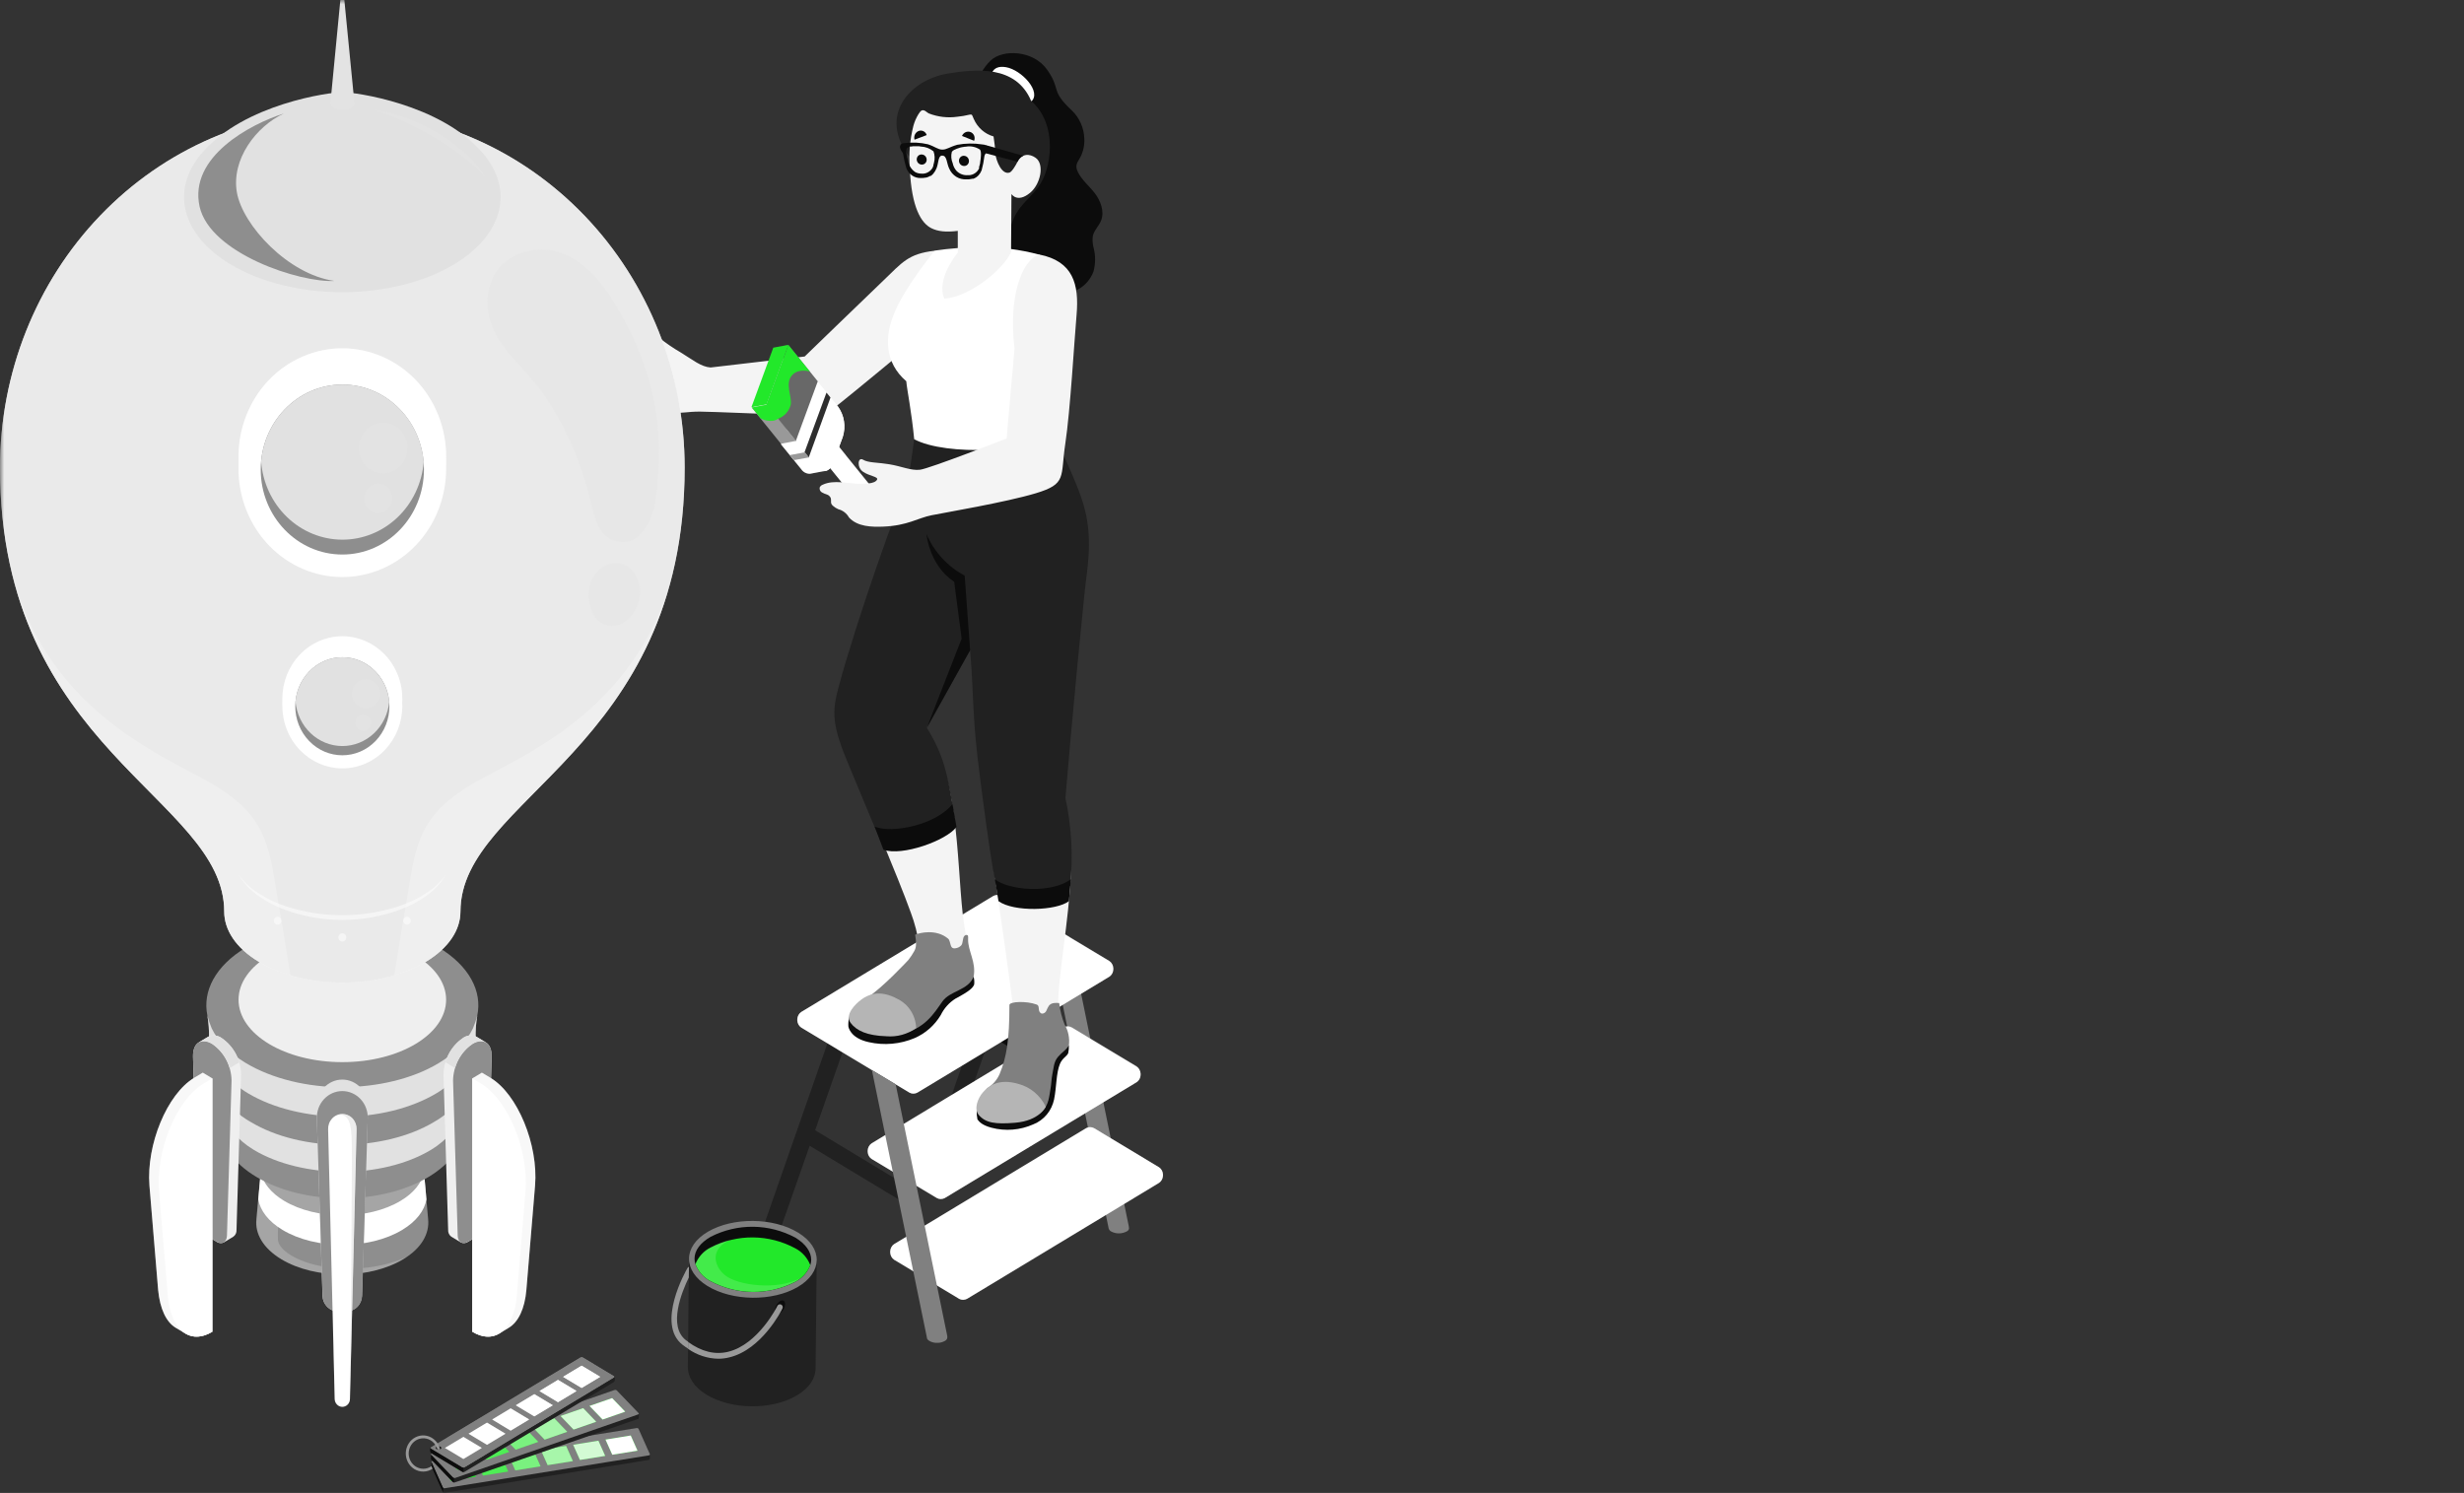 <?xml version="1.0" encoding="UTF-8"?> <svg xmlns="http://www.w3.org/2000/svg" width="302" height="183" viewBox="0 0 302 183" fill="none"><rect x="0" y="0" width="302" height="183" fill="#333333" stroke="none"/> <mask id="mask0_211_2818" style="mask-type:alpha" maskUnits="userSpaceOnUse" x="0" y="0" width="302" height="183"> <rect width="302" height="183" fill="#2B2B2B"></rect> </mask> <g mask="url(#mask0_211_2818)"> <path d="M124.522 111.696L115.199 138.359C114.781 139.224 116.171 139.7 116.793 139.326C116.972 139.191 117.121 139.019 117.231 138.819L126.393 112.709L124.522 111.696Z" fill="#212121"></path> <path d="M111.908 148.098L97.749 139.548L98.191 137.508L112.351 146.058L111.908 148.098Z" fill="#212121"></path> <path d="M101.837 126.68L93.258 151.242C92.84 152.108 94.23 152.583 94.852 152.209C95.048 152.111 95.201 151.939 95.28 151.728L103.645 127.895L101.837 126.68Z" fill="#212121"></path> <path d="M134.156 134.658L120.765 126.574L121.431 124.676L134.598 132.618L134.156 134.658Z" fill="#0C0C0C"></path> <path d="M138.37 150.493C138.369 150.428 138.361 150.364 138.346 150.301L131.084 114.865L128.192 113.129L135.886 150.589C135.911 150.667 135.95 150.74 136.002 150.803C136.054 150.865 136.117 150.916 136.188 150.954C136.481 151.108 136.806 151.189 137.135 151.189C137.465 151.189 137.789 151.108 138.083 150.954C138.153 150.926 138.215 150.881 138.266 150.824C138.316 150.767 138.354 150.699 138.375 150.624C138.376 150.581 138.374 150.537 138.37 150.493Z" fill="#808080"></path> <path d="M114.815 146.848L106.834 142.069C106.693 141.976 106.575 141.85 106.491 141.7C106.406 141.551 106.357 141.382 106.348 141.209V141.011C106.358 140.838 106.408 140.67 106.492 140.521C106.577 140.371 106.694 140.245 106.834 140.151L130.36 125.941C130.51 125.86 130.677 125.818 130.846 125.818C131.015 125.818 131.181 125.86 131.332 125.941L139.313 130.74C139.453 130.834 139.57 130.961 139.654 131.11C139.739 131.26 139.788 131.428 139.799 131.601V131.798C139.789 131.971 139.74 132.14 139.656 132.29C139.571 132.439 139.454 132.566 139.313 132.659L115.787 146.868C115.635 146.946 115.468 146.985 115.299 146.981C115.13 146.978 114.964 146.932 114.815 146.848Z" fill="white"></path> <path opacity="0.3" d="M139.658 131.095L115.315 145.775L106.522 140.49C106.604 140.339 106.719 140.211 106.858 140.115L130.384 125.906C130.534 125.825 130.701 125.783 130.87 125.783C131.039 125.783 131.206 125.825 131.356 125.906L139.337 130.705C139.474 130.804 139.585 130.938 139.658 131.095Z" fill="white"></path> <path opacity="0.25" d="M106.498 140.505C106.408 140.657 106.359 140.832 106.357 141.011V141.209C106.367 141.382 106.416 141.55 106.501 141.7C106.585 141.85 106.703 141.976 106.843 142.069L114.825 146.868C114.974 146.95 115.142 146.99 115.311 146.985V145.81L106.498 140.505Z" fill="white"></path> <path opacity="0.15" d="M115.291 145.79V146.964C115.46 146.97 115.628 146.93 115.777 146.848L125.353 141.092L139.303 132.638C139.444 132.545 139.562 132.419 139.646 132.269C139.731 132.12 139.78 131.951 139.789 131.778V131.58C139.787 131.401 139.739 131.226 139.648 131.074L115.291 145.79Z" fill="white"></path> <path d="M117.576 159.22L109.594 154.421C109.454 154.327 109.338 154.2 109.253 154.051C109.169 153.902 109.119 153.734 109.108 153.561V153.363C109.118 153.19 109.167 153.021 109.252 152.872C109.336 152.722 109.454 152.595 109.594 152.503L133.12 138.293C133.271 138.212 133.437 138.17 133.606 138.17C133.775 138.17 133.942 138.212 134.092 138.293L142.054 143.082C142.195 143.175 142.313 143.301 142.397 143.451C142.482 143.601 142.531 143.769 142.54 143.942V144.14C142.53 144.313 142.48 144.481 142.396 144.63C142.311 144.78 142.194 144.907 142.054 145L118.528 159.21C118.381 159.289 118.219 159.331 118.053 159.333C117.888 159.335 117.724 159.296 117.576 159.22Z" fill="white"></path> <path opacity="0.3" d="M142.39 143.462L118.052 158.142L109.259 152.852C109.339 152.701 109.455 152.574 109.595 152.482L133.12 138.273C133.27 138.189 133.437 138.146 133.607 138.146C133.776 138.146 133.943 138.189 134.093 138.273L142.05 143.082C142.194 143.174 142.312 143.305 142.39 143.462Z" fill="white"></path> <path opacity="0.25" d="M109.254 152.872C109.169 153.026 109.122 153.2 109.118 153.378V153.576C109.129 153.749 109.178 153.917 109.263 154.066C109.347 154.216 109.464 154.342 109.604 154.436L117.586 159.235C117.736 159.316 117.903 159.356 118.072 159.352V158.177L109.254 152.872Z" fill="white"></path> <path opacity="0.15" d="M118.052 158.162V159.336C118.221 159.34 118.388 159.3 118.538 159.22L128.109 153.459L142.064 145.01C142.204 144.917 142.321 144.79 142.405 144.64C142.49 144.491 142.539 144.323 142.55 144.15V143.952C142.547 143.774 142.498 143.599 142.409 143.446L118.052 158.162Z" fill="white"></path> <path d="M111.466 133.935L98.206 125.962C98.066 125.869 97.948 125.743 97.864 125.595C97.779 125.446 97.73 125.279 97.72 125.106V124.904C97.73 124.731 97.779 124.564 97.864 124.415C97.948 124.266 98.066 124.141 98.206 124.048L121.732 109.839C121.881 109.755 122.048 109.712 122.218 109.712C122.387 109.712 122.554 109.755 122.704 109.839L135.969 117.811C136.109 117.904 136.226 118.03 136.31 118.178C136.395 118.327 136.444 118.495 136.455 118.667V118.864C136.445 119.038 136.396 119.206 136.312 119.356C136.227 119.506 136.109 119.632 135.969 119.725L112.438 133.935C112.288 134.018 112.121 134.061 111.952 134.061C111.782 134.061 111.615 134.018 111.466 133.935Z" fill="white"></path> <path opacity="0.15" d="M111.952 132.881V134.056C112.122 134.06 112.289 134.018 112.438 133.934L122.014 128.179L135.969 119.725C136.11 119.632 136.227 119.505 136.312 119.356C136.396 119.206 136.445 119.038 136.455 118.864V118.667C136.452 118.488 136.403 118.313 136.314 118.161L111.952 132.881Z" fill="white"></path> <path opacity="0.25" d="M97.89 124.417C97.801 124.57 97.752 124.745 97.749 124.924V125.126C97.759 125.299 97.809 125.466 97.893 125.615C97.978 125.763 98.095 125.889 98.235 125.982L111.466 133.934C111.615 134.018 111.783 134.06 111.952 134.056V132.881L97.89 124.417Z" fill="white"></path> <path opacity="0.3" d="M136.304 118.181L111.962 132.861L97.89 124.397C97.972 124.248 98.087 124.121 98.225 124.028L121.751 109.818C121.901 109.737 122.068 109.695 122.237 109.695C122.406 109.695 122.573 109.737 122.723 109.818L135.988 117.786C136.124 117.887 136.233 118.023 136.304 118.181Z" fill="white"></path> <path d="M109.779 132.907L116.098 163.746C116.11 163.812 116.11 163.881 116.098 163.948C116.1 163.98 116.1 164.012 116.098 164.044C116.046 164.189 115.941 164.307 115.806 164.373C115.515 164.536 115.189 164.616 114.859 164.606C114.528 164.618 114.201 164.538 113.911 164.373C113.799 164.315 113.705 164.225 113.639 164.115L113.609 164.019V163.973L106.863 131.17" fill="#808080"></path> <path opacity="0.15" d="M129.334 129.581C128.38 129.075 127.385 128.659 126.359 128.341L114.154 135.711C114.199 135.745 114.246 135.776 114.295 135.802C116.638 137.083 117.756 137.913 119.996 138.652C121.308 139.079 122.687 139.232 124.055 139.103C127.147 138.84 128.804 137.458 130.539 135.64C131.311 134.858 131.769 133.8 131.823 132.679C131.827 131.262 130.549 130.224 129.334 129.581ZM117.911 129.287L126.636 124.023C126.636 123.937 126.67 123.851 126.69 123.765C126.756 123.525 126.773 123.273 126.738 123.025C126.678 122.804 126.566 122.603 126.413 122.438C125.702 121.72 124.842 121.183 123.9 120.869C120.925 119.629 117.722 118.495 114.567 119.092C113.201 119.397 111.882 119.895 110.644 120.57C108.919 121.441 107.245 122.42 105.633 123.501C104.661 124.144 103.3 125.329 103.888 126.69C104.899 129.034 108.214 129.5 110.343 129.621C112.455 129.667 114.567 129.551 116.662 129.272C117.078 129.225 117.497 129.23 117.911 129.287Z" fill="white"></path> <path d="M120.89 100.149C121.746 106.351 123.214 115.842 124.133 123.187C124.283 124.048 124.04 124.174 124.084 124.747C124.147 125.465 129.562 125.678 129.513 124.792C129.646 124.383 129.706 123.953 129.688 123.521C129.645 119.73 131.01 113.007 131.263 106.958C131.453 102.402 130.524 100.144 129.956 97.846C129.956 97.846 131.341 84.295 131.696 71.27C131.871 66.291 130.508 61.385 127.807 57.273L117.527 59.115C117.527 59.115 118.83 73.548 119.617 86.811C119.831 90.308 120.035 93.948 120.89 100.149Z" fill="#F4F4F4"></path> <path d="M112.258 61.343C110.975 63.985 105.643 76.494 103.353 84.705C102.799 86.679 102.099 88.031 104.495 94.186C105.696 97.269 110.139 107.677 111.631 111.863C112.117 113.152 112.461 114.493 112.657 115.862C114.912 117.381 118.65 116.272 118.65 116.272C118.65 116.272 118.164 113.402 117.999 112.071C117.226 105.024 117.512 94.561 113.182 89.357C116.453 83.743 125.863 67.974 127.963 58.164L112.258 61.343Z" fill="#F4F4F4"></path> <path d="M122.091 108.492C123.783 109.611 127.044 109.464 128.23 109.383C129.257 109.349 130.263 109.072 131.171 108.573C131.541 104.988 131.344 101.364 130.588 97.846C130.588 97.846 131.385 87.853 132.974 72.262C133.183 70.191 133.946 66.471 133.008 62.644C132.119 58.953 129.606 54.767 129.445 53.198L112.049 53.856L111.286 59.247C110.003 61.889 105.045 75.866 102.814 84.092C101.919 87.372 101.963 88.911 104.116 93.994C105.166 96.469 106.425 99.618 107.913 103.05C111.315 103.976 116.808 100.868 116.793 98.864C116.142 95.183 115.763 92.647 113.551 89.149C115.058 86.557 118.898 79.708 118.898 79.708C119.194 83.227 119.155 84.143 119.384 88.041C119.603 91.544 119.952 94.115 120.638 99.309C121.129 102.837 121.566 106.214 122.091 108.492Z" fill="#212121"></path> <path d="M131.015 110.461L131.249 107.778C128.775 109.595 123.612 109.12 121.936 107.778L122.378 110.461C124.259 111.823 129.489 111.646 131.015 110.461Z" fill="#0C0C0C"></path> <path d="M117.231 101.369L116.744 98.545C114.708 101.152 109.293 102.194 107.203 101.324L108.277 104.159C110.571 104.989 115.996 103.035 117.231 101.369Z" fill="#0C0C0C"></path> <path d="M118.902 79.693L118.236 70.556C116.162 69.465 114.508 67.668 113.551 65.463C113.551 65.463 113.886 69.3 116.953 71.325L117.862 78.286L113.551 89.326L118.902 79.693Z" fill="#0C0C0C"></path> <path d="M131.011 128.133C131.022 128.458 130.992 128.783 130.923 129.1C130.743 129.51 130.233 129.672 129.917 130.396C129.431 131.57 129.514 133.2 129.193 134.775C129.046 135.459 128.739 136.094 128.298 136.624C127.858 137.154 127.299 137.562 126.67 137.812C125.041 138.542 123.226 138.69 121.508 138.232C120.356 137.923 120.011 137.498 119.802 137.22C119.73 136.872 119.697 136.517 119.705 136.162C119.705 136.162 121.479 135.321 122.067 135.119C122.655 134.916 131.011 128.133 131.011 128.133Z" fill="#0C0C0C"></path> <path d="M131.01 128.133C130.857 128.391 130.663 128.62 130.437 128.811C130.149 129.049 129.881 129.312 129.635 129.596C129.149 130.204 129.149 130.907 128.984 131.672C128.867 132.254 128.862 132.856 128.76 133.443C128.59 134.456 128.527 135.367 127.856 136.091C127.185 136.815 125.814 137.184 124.828 137.321C122.057 137.701 120.847 137.351 120.122 136.572C119.568 135.98 119.636 135.154 121.017 133.372C121.679 132.978 122.205 132.376 122.519 131.651C123.374 129.601 123.724 127.455 123.719 123.198C123.719 122.747 125.848 122.691 127.01 123.122C127.082 123.137 127.148 123.174 127.2 123.228C127.36 123.41 127.287 123.699 127.365 123.916C127.389 123.996 127.432 124.068 127.49 124.127C127.547 124.185 127.618 124.228 127.695 124.25C127.813 124.254 127.93 124.221 128.03 124.155C128.129 124.089 128.208 123.994 128.254 123.881C128.341 123.653 128.454 123.437 128.59 123.238C128.746 123.078 128.95 122.978 129.168 122.955C129.385 122.929 129.603 122.929 129.82 122.955C129.922 123.86 130.147 124.746 130.485 125.587C130.934 126.349 131.119 127.247 131.01 128.133Z" fill="#808080"></path> <path d="M128.177 135.661C127.845 134.979 127.378 134.378 126.806 133.898C126.235 133.418 125.572 133.07 124.862 132.876C122.359 132.122 121.119 133.185 120.516 133.848C119.802 134.638 119.36 135.959 119.948 136.653C120.789 137.665 122.028 137.822 124.39 137.63C127.414 137.387 128.177 135.661 128.177 135.661Z" fill="#B5B5B5"></path> <path d="M119.33 119.73C119.416 120.042 119.439 120.37 119.398 120.692C119.223 121.102 118.825 121.502 117.114 122.408C116.339 122.892 115.71 123.594 115.301 124.433C114.543 125.688 113.431 126.67 112.117 127.242C110.331 128 108.367 128.176 106.483 127.748C104.141 127.242 103.98 125.815 103.98 125.815C103.98 125.815 103.883 124.453 104.466 124.25C105.05 124.048 119.33 119.73 119.33 119.73Z" fill="#0C0C0C"></path> <path d="M118.655 115.113C118.621 116.591 119.68 117.933 119.33 119.73C118.655 121.421 116.472 121.405 115.5 122.767C114.528 124.129 113.366 126.194 110.275 126.766C107.183 127.338 104.87 126.26 104.316 125.349C103.761 124.438 104.35 123.526 106.26 122.312C108.17 121.097 111.32 117.69 111.325 117.685C111.606 117.332 111.856 116.955 112.073 116.556C112.321 116.095 112.326 115.594 112.166 114.577C112.725 114.334 114.747 113.843 116.195 115.052C116.409 115.23 116.433 115.614 116.531 115.878C116.557 115.978 116.607 116.07 116.676 116.146C116.73 116.19 116.792 116.222 116.858 116.239C116.924 116.256 116.993 116.259 117.06 116.247C117.337 116.224 117.598 116.102 117.799 115.903C118.067 115.629 117.94 114.961 118.222 114.703C118.387 114.551 118.587 114.587 118.64 114.703C118.664 114.838 118.669 114.976 118.655 115.113Z" fill="#808080"></path> <path d="M112.287 126.027C112.264 125.282 112.045 124.558 111.654 123.933C111.263 123.308 110.716 122.807 110.071 122.484C107.772 121.203 106.347 121.978 105.628 122.484C104.768 123.101 103.533 124.397 104.252 125.374C104.972 126.351 106.284 126.949 108.656 127.025C109.94 127.132 111.221 126.78 112.287 126.027Z" fill="#B5B5B5"></path> <path d="M121.425 7.415C122.884 6.023 126.636 6.109 128.357 8.564C130.077 11.02 128.687 11.03 131.356 13.53C131.824 13.972 132.203 14.508 132.468 15.105C132.734 15.703 132.881 16.35 132.901 17.008C132.937 17.794 132.769 18.576 132.415 19.271C132.036 19.934 131.706 20.283 132.119 21.103C132.605 22.08 133.48 22.784 134.146 23.634C134.899 24.596 135.41 25.938 134.938 27.072C134.661 27.735 134.083 28.251 133.937 28.955C133.876 29.451 133.916 29.954 134.053 30.433C134.287 31.369 134.277 32.352 134.024 33.283C133.664 34.249 132.971 35.039 132.08 35.5C131.198 35.955 130.238 36.223 129.256 36.29C126.77 36.526 124.27 36.028 122.043 34.852C120.791 34.23 119.701 33.305 118.864 32.154C118.297 31.341 117.944 30.389 117.838 29.39C117.76 28.514 118.237 28.038 118.324 27.224C118.509 25.452 117.615 23.65 117.493 21.883C117.289 18.846 116.448 16.451 117.794 14.219C119.141 11.986 119.612 9.136 121.425 7.415Z" fill="#0C0C0C"></path> <path d="M126.359 12.477C127.759 11.308 125.202 8.554 123.297 8.235C121.391 7.916 121.469 9.521 121.469 9.521L126.359 12.477Z" fill="white"></path> <path d="M74.699 44.02L73.82 42.243C73.916 42.083 74.057 41.959 74.224 41.885C74.391 41.812 74.576 41.794 74.753 41.833C75.433 41.934 76.187 43.129 77.543 43.579C78.899 44.03 80.78 44.157 80.741 43.934C80.702 43.711 79.516 42.658 79.414 41.843C79.312 41.028 79.827 40.608 80.717 41.337C81.591 42.043 82.515 42.678 83.483 43.235C84.892 44.096 85.913 44.961 87.089 45.047L98.624 43.701C98.624 43.701 105.793 36.756 108.272 34.386C110.571 32.19 111.291 31.106 114.552 30.737L111.991 42.01C111.991 42.01 104.568 48.156 102.955 49.431C101.341 50.707 100.524 50.899 97.321 50.854C95.377 50.823 87.031 50.449 85.757 50.454C84.246 50.454 83.677 50.672 82.52 50.586C80.981 50.502 79.468 50.14 78.048 49.517C76.24 48.712 75.443 47.518 74.738 45.832C74.034 44.146 74.699 44.02 74.699 44.02Z" fill="#F4F4F4"></path> <path d="M100.236 55.517L106.102 62.779C106.178 62.855 106.273 62.909 106.377 62.936C106.481 62.963 106.59 62.961 106.694 62.932C106.988 62.859 107.262 62.718 107.495 62.518C107.728 62.318 107.913 62.066 108.036 61.782C108.083 61.681 108.105 61.57 108.098 61.46C108.091 61.349 108.055 61.244 107.996 61.153L102.129 53.891L100.236 55.517Z" fill="white"></path> <path opacity="0.2" d="M103.642 55.725L102.636 58.452L100.237 55.482L102.13 53.856L103.642 55.725Z" fill="white"></path> <path d="M98.372 47.161L99.568 48.636L100.238 46.808L102.712 49.839C103.089 50.359 103.339 50.965 103.441 51.609C103.543 52.252 103.495 52.915 103.3 53.542L102.117 56.75C102.06 56.965 101.953 57.163 101.806 57.328C101.659 57.494 101.476 57.621 101.272 57.699C101.233 57.706 99.633 58.008 99.28 58.075C99.065 58.08 98.853 58.031 98.663 57.931C98.474 57.831 98.312 57.683 98.193 57.501L95.72 54.47L98.372 47.161Z" fill="white"></path> <path opacity="0.2" d="M98.372 47.161L99.568 48.636L100.238 46.808L102.712 49.839C103.089 50.359 103.339 50.965 103.441 51.609C103.543 52.252 103.495 52.915 103.3 53.542L102.117 56.75C102.06 56.965 101.953 57.163 101.806 57.328C101.659 57.494 101.476 57.621 101.272 57.699C101.233 57.706 99.633 58.008 99.28 58.075C99.065 58.08 98.853 58.031 98.663 57.931C98.474 57.831 98.312 57.683 98.193 57.501L95.72 54.47L98.372 47.161Z" fill="white"></path> <path d="M102.098 56.773L103.284 53.559C103.48 52.93 103.528 52.266 103.425 51.621C103.323 50.977 103.072 50.369 102.695 49.849L100.216 46.811L97.522 54.132L100.001 57.169C100.73 58.087 101.699 57.904 102.098 56.773Z" fill="white"></path> <path d="M97.536 54.062L100.23 46.742L96.64 42.302L93.947 49.627L97.536 54.062Z" fill="#686868"></path> <path d="M97.577 54.041L94.001 49.625L92.143 49.971L95.714 54.393L97.577 54.041Z" fill="#999999"></path> <path d="M98.604 55.444L101.298 48.124L101.789 48.73L99.12 56.081L98.604 55.444Z" fill="#2E2E2E"></path> <path d="M98.65 55.442L96.796 55.787L97.306 56.407L99.161 56.067L98.65 55.442Z" fill="#999999"></path> <path d="M93.235 51.289C93.235 51.289 94.51 51.975 95.391 51.313L94.003 49.602L92.148 49.951L93.235 51.289Z" fill="#22E82A"></path> <path d="M95.341 51.331C95.715 51.204 96.055 50.983 96.329 50.688C96.602 50.393 96.801 50.035 96.906 49.645C97.145 48.672 96.062 46.904 97.199 45.874C98 45.147 99.259 45.541 99.259 45.541L96.635 42.292L93.946 49.608L95.341 51.331Z" fill="#22E82A"></path> <path d="M96.643 42.266L94.779 42.618L92.099 49.914L93.959 49.568L96.643 42.266Z" fill="#22E82A"></path> <path d="M112.049 53.84C111.714 50.373 111.174 47.832 111.077 46.728C108.413 44.445 108.326 41.21 109.75 38.046C111.135 34.964 114.018 31.43 114.552 30.721C116.429 30.448 118.321 30.304 120.215 30.291C122.626 30.278 125.029 30.586 127.365 31.207C129.373 33.541 130.875 35.257 130.831 40.147C130.792 44.865 128.94 47.234 129.446 53.187C126.558 55.405 115.977 55.946 112.049 53.84Z" fill="white"></path> <path d="M112.754 57.581C111.631 57.708 110.503 57.151 108.977 56.908C107.451 56.665 106.415 56.736 105.779 56.351C105.142 55.967 104.986 57.288 105.779 57.829C106.571 58.371 107.694 58.427 107.495 58.801C107.188 59.353 105.905 59.277 105.424 59.308C103.936 59.308 102.245 58.761 100.83 59.419C100.676 59.474 100.547 59.588 100.471 59.738C100.443 59.853 100.452 59.974 100.496 60.083C100.54 60.193 100.616 60.285 100.714 60.345C100.913 60.458 101.123 60.547 101.341 60.614C101.45 60.647 101.55 60.705 101.634 60.784C101.718 60.862 101.784 60.96 101.827 61.069C101.885 61.277 101.827 61.51 101.876 61.712C101.927 61.841 102.013 61.952 102.123 62.031C102.313 62.192 102.524 62.324 102.75 62.421C103.023 62.489 103.278 62.615 103.503 62.788C103.728 62.962 103.916 63.182 104.058 63.433C105.103 64.577 106.853 64.608 108.258 64.552C111.257 64.43 112.457 63.504 114.173 63.16C115.889 62.816 123.268 61.57 126.942 60.467C130.792 59.308 129.951 58.498 130.568 54.392C131.186 50.287 131.662 41.883 131.949 38.603C132.274 34.842 131.536 32.022 127.365 31.197C125.197 31.906 123.583 36.437 124.347 42.719L123.374 53.749C123.374 53.749 113.896 57.455 112.754 57.581Z" fill="#F4F4F4"></path> <path d="M123.968 27.502C124.726 25.234 125.82 24.804 127.234 22.946C128.877 20.82 129.737 15.312 126.374 12.351C124.507 7.972 119.647 8.438 116.103 9.03C111.471 9.81 107.539 14.244 111.534 19.296L123.968 27.502Z" fill="#212121"></path> <path d="M126.923 19.337C126.199 18.83 125.231 18.76 124.672 19.904C124.522 20.207 124.041 21.058 123.729 21.154C122.757 21.453 122.106 19.681 122.009 18.937C121.971 18.195 121.893 17.457 121.775 16.725C121.243 16.576 120.748 16.306 120.328 15.934C119.907 15.562 119.572 15.097 119.345 14.573C119.122 14.123 119.228 13.971 118.767 14.067C118.295 14.184 117.816 14.265 117.333 14.31C116.152 14.477 114.949 14.336 113.833 13.9C113.59 13.783 113.347 13.454 113.036 13.52C112.822 13.566 112.657 13.864 112.55 14.026C112.288 14.459 112.087 14.927 111.952 15.418C111.52 17.099 111.372 18.844 111.515 20.577C111.512 20.626 111.512 20.675 111.515 20.724C111.728 25.416 112.89 27.35 114.164 27.978C114.951 28.363 115.889 28.484 117.391 28.302V30.97C117.391 30.97 114.674 34.184 115.743 36.614C119.034 36.351 123.059 32.883 123.919 30.904L123.968 23.781C123.968 23.781 124.668 24.92 126.228 23.655C127.535 22.602 128.06 20.121 126.923 19.337Z" fill="#F4F4F4"></path> <path d="M117.537 19.65C117.525 19.816 117.574 19.981 117.676 20.109C117.777 20.237 117.923 20.32 118.081 20.339C118.16 20.353 118.241 20.35 118.319 20.33C118.397 20.31 118.47 20.274 118.534 20.223C118.597 20.172 118.65 20.108 118.688 20.035C118.727 19.961 118.75 19.88 118.757 19.797C118.771 19.631 118.722 19.465 118.62 19.335C118.518 19.206 118.372 19.123 118.213 19.104C118.133 19.089 118.052 19.092 117.974 19.113C117.896 19.133 117.822 19.17 117.759 19.222C117.695 19.273 117.643 19.338 117.604 19.412C117.566 19.485 117.543 19.567 117.537 19.65Z" fill="#0C0C0C"></path> <path d="M112.088 17.125L113.58 16.558C113.55 16.457 113.5 16.364 113.434 16.284C113.368 16.203 113.288 16.138 113.197 16.091C113.106 16.044 113.008 16.016 112.907 16.009C112.805 16.002 112.704 16.017 112.608 16.051C112.406 16.126 112.239 16.28 112.142 16.479C112.045 16.679 112.026 16.91 112.088 17.125Z" fill="#0C0C0C"></path> <path d="M117.906 16.664L119.389 17.256C119.431 17.157 119.454 17.051 119.455 16.943C119.456 16.835 119.436 16.728 119.396 16.628C119.356 16.528 119.297 16.438 119.222 16.363C119.147 16.289 119.058 16.231 118.961 16.193C118.761 16.115 118.54 16.121 118.343 16.208C118.147 16.296 117.99 16.459 117.906 16.664Z" fill="#0C0C0C"></path> <path d="M112.36 19.483C112.348 19.652 112.401 19.82 112.506 19.948C112.612 20.077 112.762 20.158 112.924 20.172C113.001 20.182 113.08 20.177 113.155 20.155C113.23 20.133 113.3 20.096 113.361 20.045C113.421 19.995 113.472 19.932 113.509 19.861C113.546 19.789 113.568 19.711 113.576 19.63C113.588 19.464 113.538 19.3 113.437 19.172C113.335 19.043 113.19 18.961 113.031 18.942C112.953 18.928 112.872 18.932 112.795 18.952C112.718 18.972 112.645 19.009 112.582 19.06C112.519 19.111 112.467 19.175 112.429 19.247C112.391 19.32 112.367 19.401 112.36 19.483Z" fill="#0C0C0C"></path> <path d="M120.75 17.767L125.411 19.099C125.095 19.236 124.844 19.498 124.711 19.828L120.74 18.77L120.75 17.767Z" fill="#0C0C0C"></path> <path d="M110.299 17.995C110.329 18.233 110.426 18.457 110.576 18.638C110.631 18.704 110.669 18.782 110.688 18.866C110.776 19.453 110.908 20.032 111.082 20.597C111.218 20.971 111.465 21.291 111.786 21.511C112.107 21.731 112.487 21.84 112.871 21.822C113.076 21.829 113.282 21.81 113.483 21.767H113.527C113.698 21.725 113.861 21.656 114.013 21.564H114.042H114.086L114.139 21.524L114.188 21.483L114.241 21.438L114.29 21.392C114.325 21.361 114.357 21.327 114.387 21.291C114.553 21.096 114.686 20.874 114.781 20.633C115.039 20.025 114.97 19.18 115.398 19.079H115.5C116.079 19.079 116.016 20.01 116.341 20.668C116.523 21.085 116.823 21.435 117.201 21.67C117.579 21.905 118.016 22.015 118.456 21.984H118.616H118.742C118.844 21.976 118.944 21.96 119.044 21.939L119.141 21.913H119.233H119.287C119.407 21.873 119.521 21.817 119.627 21.746C119.666 21.722 119.704 21.695 119.739 21.665C119.81 21.612 119.876 21.552 119.938 21.488C120.096 21.308 120.222 21.101 120.312 20.876C120.47 20.312 120.584 19.737 120.653 19.154C120.669 19.066 120.702 18.982 120.75 18.906C120.898 18.733 120.994 18.518 121.027 18.289C121.035 18.17 121.005 18.052 120.942 17.953C120.878 17.854 120.785 17.78 120.677 17.742L120.371 17.702C119.359 17.545 118.33 17.561 117.323 17.747C116.351 18.026 116.025 18.35 115.486 18.34C114.946 18.329 114.655 17.995 113.736 17.686C112.8 17.468 111.835 17.419 110.883 17.54L110.596 17.575C110.514 17.61 110.444 17.668 110.392 17.742C110.339 17.816 110.307 17.904 110.299 17.995ZM116.662 18.613C116.733 18.513 116.827 18.433 116.934 18.38L116.988 18.35H117.012L117.148 18.284L117.274 18.228C117.41 18.175 117.548 18.129 117.688 18.091L117.853 18.051C117.993 18.02 118.134 17.996 118.276 17.98H118.373C118.97 17.868 119.585 17.993 120.099 18.329C120.317 18.532 120.22 19.428 120.133 19.883V19.919C120.132 19.931 120.132 19.942 120.133 19.954C120.123 20.016 120.11 20.077 120.094 20.137L120.064 20.248C120.064 20.309 120.026 20.375 120.001 20.44C120.001 20.44 120.001 20.486 120.001 20.506V20.547C120.002 20.56 120.002 20.574 120.001 20.587C120.003 20.606 120.003 20.624 120.001 20.643L119.972 20.703L119.933 20.764C119.923 20.788 119.91 20.81 119.894 20.83C119.75 21.045 119.554 21.217 119.327 21.33C119.099 21.442 118.848 21.492 118.597 21.473C118.343 21.49 118.09 21.45 117.853 21.357C117.615 21.263 117.4 21.118 117.221 20.931C116.996 20.67 116.84 20.353 116.769 20.01C116.581 19.571 116.543 19.078 116.662 18.613ZM111.184 18.152C111.25 18.087 111.328 18.035 111.412 18L111.51 17.96H111.573H111.626H111.66H111.714L111.928 17.924H112.044H112.438C112.574 17.924 112.715 17.924 112.871 17.965C113.433 17.983 113.975 18.189 114.416 18.552C114.577 18.994 114.598 19.479 114.475 19.934C114.454 20.049 114.426 20.162 114.392 20.273C114.393 20.285 114.393 20.297 114.392 20.309V20.349C114.392 20.349 114.368 20.405 114.353 20.43C114.345 20.455 114.333 20.479 114.319 20.501V20.526C114.313 20.544 114.305 20.561 114.295 20.577L114.271 20.617C114.121 20.849 113.913 21.034 113.67 21.151C113.426 21.268 113.156 21.313 112.89 21.281C112.649 21.276 112.412 21.217 112.195 21.108C111.948 20.947 111.738 20.731 111.58 20.475C111.422 20.22 111.32 19.931 111.281 19.63C111.121 19.251 110.98 18.35 111.184 18.152Z" fill="#0C0C0C"></path> <path d="M52.476 149.455L51.591 139.538H32.328L31.434 149.475C31.244 151.232 32.26 153.019 34.491 154.365C38.613 156.841 45.297 156.841 49.414 154.365C51.679 153.004 52.651 151.212 52.476 149.455Z" fill="#8E8E8E"></path> <path d="M35.152 144.013C31.376 141.745 31.376 138.07 35.152 135.802C38.929 133.534 45.034 133.539 48.801 135.802C52.568 138.065 52.573 141.745 48.801 144.013C45.029 146.281 38.91 146.276 35.152 144.013Z" fill="#E1E1E1"></path> <path d="M52.267 147.02L51.966 143.694C51.694 144.975 50.736 146.225 49.098 147.197C45.161 149.566 38.769 149.566 34.822 147.197C33.184 146.215 32.231 144.975 31.954 143.694L31.653 147.02C31.896 148.392 32.883 149.718 34.632 150.766C38.681 153.201 45.248 153.201 49.292 150.766C51.037 149.718 52.029 148.392 52.267 147.02Z" fill="white"></path> <path opacity="0.2" d="M42.113 150.169C47.484 150.169 50.745 148.24 52.218 146.468L51.995 144.008C49.482 145.81 46.069 146.792 42.273 146.792H41.957C39.495 146.852 37.044 146.425 34.734 145.532C34.831 144.904 34.948 144.216 35.079 143.456L34.268 139.538H33.145L32.236 140.399L31.419 149.455C31.23 151.212 32.246 152.999 34.477 154.345C38.599 156.82 45.282 156.82 49.399 154.345C49.535 154.264 49.671 154.178 49.803 154.087C49.803 154.087 46.682 155.707 41.889 155.494C37.097 155.282 34.156 153.378 34.068 151.976C34.032 150.821 34.1 149.665 34.273 148.524C36.168 149.506 38.778 150.169 42.113 150.169Z" fill="white"></path> <path d="M58.294 127.186C58.277 126.279 58.345 125.372 58.499 124.478C59.116 121.512 57.526 118.404 53.759 116.136C47.241 112.218 36.674 112.218 30.156 116.136C26.369 118.414 24.809 121.512 25.417 124.478C25.57 125.372 25.638 126.279 25.621 127.186C25.628 127.582 25.673 127.975 25.757 128.361C25.954 129.216 26.071 130.089 26.107 130.968C26.117 131.373 26.171 131.775 26.267 132.168C26.453 132.971 26.558 133.792 26.578 134.618C26.593 134.985 26.642 135.349 26.724 135.706C26.905 136.512 27.011 137.334 27.04 138.161C27.137 140.373 28.586 142.57 31.415 144.261C37.248 147.769 46.706 147.769 52.539 144.261C55.349 142.57 56.797 140.373 56.914 138.161C56.943 137.334 57.049 136.512 57.23 135.706C57.312 135.349 57.361 134.985 57.376 134.618C57.396 133.792 57.501 132.971 57.687 132.168C57.783 131.775 57.837 131.373 57.847 130.968C57.883 130.089 58.001 129.216 58.197 128.361C58.265 127.974 58.298 127.58 58.294 127.186Z" fill="#8E8E8E"></path> <path d="M41.958 130.198C48.983 130.198 54.678 126.774 54.678 122.549C54.678 118.325 48.983 114.901 41.958 114.901C34.932 114.901 29.237 118.325 29.237 122.549C29.237 126.774 34.932 130.198 41.958 130.198Z" fill="#EFEFEF"></path> <path d="M53.181 137.539C50.099 139.386 45.992 140.313 41.958 140.328C37.923 140.343 33.816 139.386 30.739 137.539C29.149 136.657 27.814 135.348 26.875 133.747C26.628 133.241 26.426 132.712 26.272 132.168C26.458 132.967 26.562 133.785 26.583 134.608C26.598 134.974 26.647 135.339 26.729 135.696C26.74 135.739 26.748 135.783 26.753 135.828C27.621 137.976 29.141 139.77 31.079 140.935C34.064 142.732 38.05 143.633 41.962 143.644C45.875 143.654 49.866 142.732 52.846 140.935C54.781 139.772 56.298 137.982 57.167 135.838C57.167 135.787 57.167 135.741 57.196 135.696C57.278 135.339 57.327 134.974 57.342 134.608C57.362 133.782 57.467 132.96 57.653 132.157C57.495 132.702 57.292 133.23 57.045 133.737C56.107 135.342 54.773 136.655 53.181 137.539Z" fill="#E1E1E1"></path> <path d="M58.158 128.361C58.239 127.975 58.285 127.582 58.294 127.187C58.277 126.279 58.345 125.372 58.498 124.478C58.364 125.017 58.187 125.544 57.969 126.053C57.215 127.612 55.815 129.09 53.759 130.325C50.522 132.274 46.201 133.251 41.958 133.261C37.714 133.271 33.393 132.249 30.161 130.325C28.105 129.095 26.7 127.612 25.946 126.053C25.728 125.544 25.551 125.017 25.416 124.478C25.57 125.37 25.638 126.276 25.621 127.181C25.628 127.577 25.673 127.97 25.757 128.356V128.437C26.642 130.788 28.273 132.753 30.379 134.005C33.553 135.909 37.787 136.865 41.943 136.881C46.099 136.896 50.337 135.909 53.507 134.005C55.611 132.753 57.241 130.788 58.124 128.437C58.148 128.401 58.148 128.401 58.158 128.361Z" fill="#E1E1E1"></path> <path d="M45.073 135.721C45.091 135.283 45.023 134.846 44.874 134.436C44.726 134.025 44.498 133.651 44.207 133.334C43.915 133.018 43.565 132.766 43.178 132.595C42.791 132.423 42.374 132.334 41.953 132.335C41.532 132.334 41.115 132.423 40.728 132.595C40.341 132.766 39.991 133.018 39.7 133.335C39.409 133.651 39.182 134.026 39.034 134.436C38.886 134.846 38.819 135.283 38.837 135.721C38.837 135.721 38.837 136.921 38.837 137.134L39.527 158.855C39.548 159.365 39.757 159.845 40.111 160.198C40.464 160.551 40.934 160.748 41.423 160.749H42.468C42.957 160.748 43.427 160.551 43.78 160.198C44.133 159.845 44.342 159.365 44.364 158.855L45.063 137.134C45.083 136.921 45.073 135.721 45.073 135.721Z" fill="#E1E1E1"></path> <path d="M42.478 160.749H41.433C40.943 160.748 40.473 160.551 40.12 160.198C39.767 159.845 39.558 159.364 39.537 158.855L38.837 137.134C38.819 136.695 38.886 136.258 39.034 135.848C39.182 135.437 39.409 135.062 39.7 134.745C39.991 134.428 40.34 134.176 40.728 134.004C41.115 133.831 41.532 133.742 41.953 133.742C42.374 133.742 42.791 133.831 43.178 134.004C43.566 134.176 43.916 134.428 44.207 134.745C44.499 135.062 44.726 135.437 44.874 135.847C45.023 136.258 45.091 136.695 45.073 137.134L44.388 158.855C44.367 159.367 44.156 159.85 43.799 160.203C43.443 160.556 42.969 160.752 42.478 160.749Z" fill="#8E8E8E"></path> <path d="M41.958 172.442C41.715 172.441 41.481 172.342 41.307 172.165C41.133 171.989 41.032 171.749 41.024 171.496L40.217 138.435C40.208 138.191 40.246 137.947 40.33 137.719C40.413 137.491 40.54 137.283 40.702 137.107C40.865 136.931 41.06 136.791 41.276 136.696C41.491 136.6 41.723 136.551 41.958 136.552C42.192 136.551 42.424 136.6 42.64 136.696C42.856 136.791 43.051 136.931 43.214 137.107C43.377 137.283 43.504 137.491 43.588 137.719C43.672 137.947 43.711 138.191 43.703 138.435L42.891 171.496C42.884 171.749 42.783 171.99 42.609 172.167C42.435 172.344 42.201 172.442 41.958 172.442Z" fill="white"></path> <path opacity="0.2" d="M41.019 171.506C41.019 171.764 41.118 172.011 41.293 172.193C41.468 172.375 41.705 172.478 41.953 172.478C42.2 172.478 42.437 172.375 42.612 172.193C42.788 172.011 42.886 171.764 42.886 171.506L42.988 167.902L42.949 167.79C42.949 167.79 42.818 169.466 41.977 169.051C41.359 168.752 40.98 166.758 40.854 164.768L41.019 171.506Z" fill="white"></path> <path opacity="0.5" d="M43.698 138.445C43.706 138.201 43.667 137.957 43.584 137.729C43.5 137.501 43.373 137.293 43.21 137.117C43.047 136.941 42.851 136.801 42.636 136.706C42.419 136.61 42.187 136.561 41.953 136.562C41.855 136.562 41.758 136.571 41.661 136.587C42.726 136.799 43.066 137.478 43.119 140.176C43.182 142.996 42.915 170.336 42.915 170.341L43.698 138.445Z" fill="#DCDCDC"></path> <path d="M58.382 127.075C58.114 126.951 57.819 126.903 57.527 126.935C57.236 126.967 56.957 127.078 56.719 127.257C56.008 127.748 55.421 128.411 55.01 129.189C54.598 129.968 54.374 130.839 54.357 131.727L54.926 150.756C54.914 150.92 54.944 151.084 55.014 151.232C55.083 151.379 55.188 151.505 55.32 151.596L56.496 152.305C56.639 152.371 56.797 152.397 56.953 152.38C57.109 152.363 57.258 152.304 57.385 152.209L58.401 151.601C58.766 151.353 59.072 151.02 59.295 150.63C59.519 150.24 59.653 149.801 59.689 149.349L60.258 129.495C60.258 128.644 60.01 128.052 59.563 127.784L58.382 127.075Z" fill="#EFEFEF"></path> <path d="M57.385 152.194C56.695 152.609 56.117 152.275 56.097 151.444L55.529 132.451C55.546 131.563 55.77 130.692 56.181 129.913C56.593 129.135 57.179 128.472 57.891 127.981C59.242 127.171 60.321 127.86 60.258 129.5L59.689 149.354C59.653 149.807 59.519 150.245 59.295 150.635C59.072 151.026 58.766 151.358 58.401 151.606L57.385 152.194Z" fill="#8E8E8E"></path> <path d="M58.382 127.075L59.563 127.784C59.294 127.655 58.998 127.604 58.704 127.635C58.41 127.666 58.129 127.779 57.891 127.961C56.868 128.66 56.114 129.712 55.762 130.932L54.595 130.204C54.952 128.992 55.705 127.949 56.724 127.257C56.961 127.078 57.239 126.967 57.529 126.935C57.821 126.903 58.114 126.951 58.382 127.075Z" fill="#E1E1E1"></path> <path d="M60.127 132.122L59.062 131.484L57.891 132.188V163.244C59.126 163.989 60.268 164.019 61.191 163.462L62.353 162.763C63.515 162.075 64.322 160.45 64.516 158.116L65.581 145.324C65.994 140.308 63.437 134.112 60.127 132.122Z" fill="white"></path> <g opacity="0.2"> <path d="M60.127 132.122L59.062 131.484L57.891 132.188V163.244C59.126 163.989 60.268 164.019 61.191 163.462L62.353 162.763C63.515 162.075 64.322 160.45 64.516 158.116L65.581 145.324C65.994 140.308 63.437 134.112 60.127 132.122Z" fill="#DCDCDC"></path> </g> <path d="M57.891 163.244V132.188L58.955 132.826C62.266 134.815 64.822 141.011 64.409 146.028L63.345 158.82C62.999 163.017 60.661 164.91 57.891 163.244Z" fill="white"></path> <path opacity="0.2" d="M57.891 163.244V132.188L58.955 132.826C62.266 134.815 64.822 141.011 64.409 146.028L63.345 158.82C62.999 163.017 60.661 164.91 57.891 163.244Z" fill="white"></path> <path opacity="0.2" d="M63.374 158.466C63.204 160.49 61.255 161.3 59.84 159.731C58.426 158.162 57.896 156.132 57.896 149.824V163.244C60.666 164.91 63.004 163.017 63.349 158.82L63.374 158.466Z" fill="white"></path> <path d="M25.533 127.075C25.801 126.951 26.096 126.903 26.387 126.935C26.679 126.967 26.958 127.078 27.195 127.257C27.907 127.747 28.494 128.41 28.905 129.189C29.315 129.968 29.538 130.839 29.553 131.727L28.989 150.756C29.001 150.92 28.971 151.084 28.901 151.232C28.832 151.379 28.727 151.505 28.595 151.596L27.419 152.305C27.276 152.371 27.118 152.397 26.962 152.38C26.806 152.363 26.657 152.304 26.529 152.209L25.514 151.601C25.148 151.353 24.843 151.02 24.619 150.63C24.396 150.24 24.262 149.801 24.225 149.349L23.657 129.495C23.657 128.644 23.905 128.052 24.352 127.784L25.533 127.075Z" fill="#EFEFEF"></path> <path d="M26.53 152.194C27.22 152.609 27.798 152.275 27.818 151.444L28.381 132.451C28.367 131.563 28.144 130.692 27.733 129.913C27.323 129.134 26.736 128.471 26.024 127.981C24.673 127.171 23.594 127.86 23.657 129.5L24.226 149.354C24.262 149.807 24.396 150.245 24.62 150.635C24.843 151.026 25.149 151.358 25.514 151.606L26.53 152.194Z" fill="#8E8E8E"></path> <path d="M25.533 127.075C25.329 127.192 24.561 127.662 24.352 127.784C24.621 127.655 24.917 127.604 25.211 127.635C25.505 127.666 25.786 127.779 26.024 127.961C27.047 128.66 27.8 129.712 28.153 130.933L29.325 130.229C28.968 129.017 28.215 127.975 27.196 127.283C26.961 127.098 26.683 126.982 26.391 126.946C26.099 126.909 25.803 126.954 25.533 127.075Z" fill="#E1E1E1"></path> <path d="M23.788 132.122L24.853 131.484L26.024 132.188V163.244C24.789 163.989 23.647 164.019 22.724 163.462L21.543 162.763C20.381 162.075 19.598 160.45 19.38 158.116L18.315 145.324C17.921 140.308 20.478 134.112 23.788 132.122Z" fill="white"></path> <g opacity="0.2"> <path d="M23.788 132.122L24.853 131.484L26.024 132.188V163.244C24.789 163.989 23.647 164.019 22.724 163.462L21.543 162.763C20.381 162.075 19.598 160.45 19.38 158.116L18.315 145.324C17.921 140.308 20.478 134.112 23.788 132.122Z" fill="#DCDCDC"></path> </g> <path d="M26.024 163.244V132.188L24.945 132.826C21.635 134.815 19.078 141.011 19.491 146.028L20.57 158.82C20.915 163.017 23.253 164.91 26.024 163.244Z" fill="white"></path> <path opacity="0.2" d="M26.024 163.244V132.188L24.945 132.826C21.635 134.815 19.078 141.011 19.491 146.028L20.57 158.82C20.915 163.017 23.253 164.91 26.024 163.244Z" fill="white"></path> <path opacity="0.2" d="M20.541 158.466C20.711 160.49 22.66 161.3 24.075 159.731C25.489 158.162 26.019 156.132 26.019 149.824V163.244C23.249 164.91 20.911 163.017 20.566 158.82L20.541 158.466Z" fill="white"></path> <path d="M41.958 13.621C30.83 13.621 20.158 18.225 12.289 26.42C4.421 34.615 0 45.729 0 57.318C0 92.004 27.483 97.765 27.483 111.747C27.483 113.974 28.897 116.202 31.721 117.897C37.374 121.299 46.541 121.299 52.194 117.897C55.018 116.196 56.433 113.969 56.433 111.742C56.433 97.76 83.915 91.999 83.915 57.313C83.914 45.725 79.493 34.612 71.624 26.418C63.756 18.224 53.085 13.621 41.958 13.621Z" fill="white"></path> <g style="mix-blend-mode:screen" opacity="0.6"> <path d="M41.958 13.621C30.83 13.621 20.158 18.225 12.289 26.42C4.421 34.615 0 45.729 0 57.318C0 92.004 27.483 97.765 27.483 111.747C27.483 113.974 28.897 116.202 31.721 117.897C37.374 121.299 46.541 121.299 52.194 117.897C55.018 116.196 56.433 113.969 56.433 111.742C56.433 97.76 83.915 91.999 83.915 57.313C83.914 45.725 79.493 34.612 71.624 26.418C63.756 18.224 53.085 13.621 41.958 13.621Z" fill="#DCDCDC"></path> </g> <path opacity="0.2" d="M63.306 31.263C62.783 31.498 62.293 31.804 61.848 32.174C60.18 33.536 59.5 35.946 59.811 38.127C60.404 42.354 64.312 44.992 66.572 48.252C69.058 51.853 70.91 55.887 72.041 60.163C72.376 61.439 72.813 63.55 73.44 64.694C73.837 65.435 74.484 65.995 75.256 66.266C76.028 66.538 76.869 66.501 77.616 66.162C79.244 65.256 80.09 63.124 80.318 61.469C81.679 51.583 79.74 44.187 74.972 36.578C72.332 32.458 68.206 29.066 63.306 31.263Z" fill="#DCDCDC"></path> <path opacity="0.2" d="M72.347 71.507C72.15 72.156 72.087 72.84 72.162 73.515C72.238 74.191 72.45 74.842 72.784 75.425C73.165 76.046 73.765 76.486 74.455 76.649C75.144 76.812 75.868 76.685 76.469 76.296C77.077 75.888 77.578 75.329 77.926 74.669C78.274 74.008 78.458 73.268 78.462 72.515C78.437 70.91 77.441 69.204 75.735 69.027C74.145 68.865 72.775 70.186 72.347 71.507Z" fill="#DCDCDC"></path> <path opacity="0.25" d="M33.558 107.322C32.625 101.789 31.176 98.818 24.629 95.32C18.082 91.822 6.751 86.512 1.998 72.262C8.316 94.12 27.482 100.068 27.482 111.747C27.482 113.974 28.897 116.201 31.721 117.897C32.946 118.617 34.252 119.176 35.609 119.563C35.026 116.055 34.137 110.77 33.558 107.322Z" fill="white"></path> <path opacity="0.25" d="M50.357 107.322C51.29 101.789 52.739 98.818 59.286 95.32C65.833 91.822 77.164 86.512 81.918 72.262C75.599 94.12 56.433 100.068 56.433 111.747C56.433 113.974 55.018 116.201 52.194 117.897C50.969 118.617 49.663 119.176 48.306 119.563C48.889 116.055 49.779 110.77 50.357 107.322Z" fill="white"></path> <path d="M46.826 68.186C53.317 65.386 56.399 57.636 53.71 50.877C51.022 44.117 43.581 40.907 37.09 43.707C30.6 46.507 27.518 54.257 30.206 61.016C32.895 67.776 40.336 70.986 46.826 68.186Z" fill="white"></path> <path opacity="0.15" d="M46.826 68.186C53.317 65.386 56.399 57.636 53.71 50.877C51.022 44.117 43.581 40.907 37.09 43.707C30.6 46.507 27.518 54.257 30.206 61.016C32.895 67.776 40.336 70.986 46.826 68.186Z" fill="white"></path> <path d="M46.823 69.724C53.313 66.924 56.396 59.175 53.707 52.415C51.019 45.655 43.578 42.445 37.087 45.245C30.597 48.045 27.514 55.795 30.203 62.554C32.891 69.314 40.332 72.524 46.823 69.724Z" fill="white"></path> <path opacity="0.2" d="M46.541 69.842L42.444 58.067L52.865 64.334C52.953 64.188 53.035 64.036 53.113 63.884L42.692 57.617L54.542 55.445C54.518 55.273 54.489 55.101 54.455 54.939L42.609 57.116L50.337 47.498C50.218 47.383 50.091 47.272 49.958 47.163L42.225 56.782V44.248H41.739V56.777L34.005 47.158C33.873 47.266 33.746 47.378 33.626 47.492L41.355 57.111L29.509 54.934C29.475 55.101 29.446 55.273 29.422 55.44L41.267 57.612L30.851 63.879C30.929 64.031 31.011 64.183 31.099 64.329L41.472 58.067L37.355 69.842L37.841 70.019L41.958 58.245L46.075 70.019L46.541 69.842Z" fill="white"></path> <path d="M41.958 67.974C47.482 67.974 51.961 63.31 51.961 57.556C51.961 51.803 47.482 47.138 41.958 47.138C36.433 47.138 31.954 51.803 31.954 57.556C31.954 63.31 36.433 67.974 41.958 67.974Z" fill="#8E8E8E"></path> <path d="M41.958 47.138C39.47 47.139 37.072 48.105 35.231 49.848C33.391 51.591 32.24 53.985 32.003 56.564C32.202 59.169 33.334 61.601 35.174 63.377C37.015 65.153 39.429 66.144 41.938 66.152C44.447 66.16 46.868 65.186 48.719 63.422C50.571 61.658 51.717 59.233 51.932 56.63C51.711 54.035 50.563 51.621 48.717 49.864C46.871 48.107 44.459 47.134 41.958 47.138Z" fill="#E1E1E1"></path> <path d="M49.949 54.909C49.95 55.525 49.775 56.127 49.447 56.64C49.119 57.152 48.653 57.552 48.107 57.788C47.56 58.025 46.959 58.087 46.379 57.968C45.799 57.848 45.266 57.552 44.847 57.117C44.429 56.682 44.144 56.127 44.028 55.523C43.912 54.919 43.971 54.293 44.197 53.723C44.423 53.154 44.806 52.668 45.298 52.325C45.79 51.983 46.368 51.8 46.959 51.8C47.352 51.8 47.74 51.88 48.103 52.036C48.466 52.191 48.795 52.42 49.073 52.709C49.35 52.998 49.571 53.341 49.721 53.718C49.871 54.095 49.949 54.5 49.949 54.909Z" fill="#E3E3E3"></path> <path d="M48.082 61.074C48.082 61.429 47.981 61.775 47.792 62.07C47.603 62.365 47.334 62.594 47.02 62.73C46.705 62.866 46.359 62.901 46.026 62.832C45.692 62.763 45.385 62.592 45.145 62.342C44.904 62.091 44.74 61.772 44.674 61.424C44.607 61.076 44.641 60.716 44.772 60.389C44.902 60.061 45.122 59.781 45.405 59.584C45.688 59.387 46.021 59.282 46.361 59.282C46.818 59.282 47.255 59.471 47.578 59.807C47.901 60.143 48.082 60.599 48.082 61.074Z" fill="#E3E3E3"></path> <path d="M44.772 92.72C48.522 91.102 50.303 86.624 48.749 82.719C47.196 78.814 42.897 76.959 39.147 78.577C35.397 80.195 33.616 84.672 35.169 88.577C36.723 92.483 41.022 94.337 44.772 92.72Z" fill="white"></path> <path opacity="0.15" d="M44.772 92.72C48.522 91.102 50.303 86.624 48.749 82.719C47.196 78.814 42.897 76.959 39.147 78.577C35.397 80.195 33.616 84.672 35.169 88.577C36.723 92.483 41.022 94.337 44.772 92.72Z" fill="white"></path> <path d="M44.772 93.604C48.522 91.986 50.302 87.509 48.749 83.603C47.196 79.698 42.897 77.843 39.147 79.461C35.397 81.079 33.616 85.556 35.169 89.461C36.722 93.367 41.022 95.221 44.772 93.604Z" fill="white"></path> <path opacity="0.2" d="M44.607 93.67L42.23 86.891L48.248 90.511L48.393 90.248L42.371 86.628L49.22 85.373C49.22 85.272 49.186 85.175 49.166 85.079L42.322 86.335L46.789 80.766L46.571 80.574L42.103 86.117V78.878H41.812V86.117L37.345 80.574L37.126 80.766L41.593 86.335L34.749 85.079C34.749 85.175 34.71 85.272 34.696 85.373L41.544 86.628L35.522 90.248L35.668 90.511L41.685 86.891L39.309 93.69L39.581 93.791L41.958 86.972L44.335 93.771L44.607 93.67Z" fill="white"></path> <path d="M46.039 90.822C48.292 88.475 48.292 84.671 46.039 82.324C43.786 79.977 40.133 79.977 37.88 82.324C35.627 84.671 35.627 88.475 37.88 90.822C40.133 93.168 43.786 93.168 46.039 90.822Z" fill="#8E8E8E"></path> <path d="M41.958 80.564C40.523 80.562 39.139 81.119 38.077 82.124C37.015 83.13 36.352 84.512 36.217 86.001C36.351 87.488 37.012 88.87 38.071 89.877C39.129 90.885 40.511 91.445 41.945 91.45C43.379 91.454 44.763 90.902 45.828 89.901C46.893 88.9 47.561 87.522 47.703 86.036C47.575 84.541 46.913 83.151 45.85 82.138C44.787 81.126 43.399 80.564 41.958 80.564Z" fill="#E1E1E1"></path> <path d="M46.566 85.044C46.566 85.398 46.465 85.745 46.276 86.039C46.087 86.334 45.818 86.564 45.503 86.699C45.189 86.835 44.843 86.87 44.509 86.801C44.175 86.732 43.869 86.561 43.628 86.311C43.388 86.06 43.224 85.741 43.157 85.393C43.091 85.046 43.125 84.685 43.255 84.358C43.386 84.031 43.606 83.751 43.889 83.554C44.172 83.357 44.505 83.252 44.845 83.252C45.301 83.252 45.739 83.441 46.062 83.777C46.384 84.113 46.566 84.569 46.566 85.044Z" fill="#E3E3E3"></path> <path d="M45.491 88.597C45.491 88.798 45.434 88.993 45.328 89.16C45.221 89.326 45.069 89.456 44.891 89.533C44.714 89.609 44.518 89.63 44.33 89.591C44.141 89.551 43.968 89.455 43.832 89.313C43.696 89.172 43.603 88.991 43.566 88.795C43.528 88.599 43.547 88.395 43.621 88.21C43.695 88.025 43.819 87.867 43.979 87.756C44.139 87.644 44.327 87.585 44.519 87.585C44.775 87.591 45.019 87.7 45.2 87.889C45.381 88.077 45.485 88.331 45.491 88.597Z" fill="#E3E3E3"></path> <path d="M59.194 18.8C59.178 18.789 59.165 18.776 59.155 18.759C59.125 18.73 59.097 18.698 59.072 18.663C53.925 12.725 43.484 11.298 41.958 11.298C40.431 11.298 29.991 12.725 24.843 18.663L24.756 18.759C24.744 18.774 24.731 18.788 24.717 18.8C20.945 23.189 22.121 28.717 28.241 32.397C35.814 36.953 48.092 36.953 55.665 32.397C61.789 28.717 62.966 23.189 59.194 18.8Z" fill="#E1E1E1"></path> <path d="M34.774 13.92C30.793 15.171 23.108 19.185 24.464 25.325C25.757 31.091 36.796 34.675 40.99 34.437C35.303 33.642 29.728 27.598 29.033 23.579C28.338 19.559 31.361 15.515 34.774 13.92Z" fill="#8E8E8E"></path> <path d="M45.642 13.454C48.802 14.214 55.932 17.717 59.442 21.686C57.692 18.446 51.621 14.112 45.642 13.454Z" fill="#E3E3E3"></path> <path d="M43.44 12.609L41.958 -2.517L40.499 12.609C40.512 12.744 40.558 12.874 40.634 12.984C40.71 13.094 40.813 13.182 40.932 13.237C41.257 13.409 41.617 13.498 41.982 13.498C42.347 13.498 42.707 13.409 43.032 13.237C43.151 13.182 43.254 13.094 43.33 12.984C43.406 12.874 43.453 12.744 43.465 12.609H43.44Z" fill="#E3E3E3"></path> <g opacity="0.5"> <path d="M54.678 107.196C54.041 108.252 53.196 109.156 52.199 109.848C51.713 110.208 51.174 110.481 50.654 110.79C50.115 111.063 49.564 111.306 49.001 111.519C44.439 113.186 39.467 113.186 34.905 111.519C34.336 111.321 33.797 111.038 33.252 110.785C32.72 110.502 32.204 110.187 31.706 109.843C30.709 109.155 29.863 108.252 29.227 107.196C29.941 108.172 30.833 108.991 31.852 109.605C32.355 109.916 32.873 110.2 33.403 110.456C33.939 110.698 34.488 110.911 35.046 111.094C39.542 112.544 44.354 112.544 48.85 111.094C49.407 110.912 49.954 110.697 50.488 110.451C51.008 110.177 51.543 109.945 52.039 109.605C53.062 108.99 53.959 108.172 54.678 107.196Z" fill="white"></path> <path d="M42.444 114.906C42.444 115.007 42.414 115.106 42.36 115.189C42.305 115.273 42.228 115.338 42.138 115.375C42.047 115.413 41.949 115.421 41.854 115.399C41.759 115.378 41.672 115.327 41.605 115.254C41.538 115.18 41.494 115.088 41.478 114.988C41.462 114.888 41.475 114.786 41.516 114.694C41.557 114.602 41.623 114.525 41.706 114.472C41.789 114.42 41.885 114.394 41.982 114.399C42.107 114.406 42.224 114.462 42.31 114.556C42.396 114.65 42.444 114.776 42.444 114.906Z" fill="white"></path> <path d="M49.886 113.346C50.143 113.346 50.352 113.129 50.352 112.86C50.352 112.592 50.143 112.374 49.886 112.374C49.628 112.374 49.419 112.592 49.419 112.86C49.419 113.129 49.628 113.346 49.886 113.346Z" fill="white"></path> <path d="M34.025 113.346C34.283 113.346 34.492 113.129 34.492 112.86C34.492 112.592 34.283 112.374 34.025 112.374C33.767 112.374 33.559 112.592 33.559 112.86C33.559 113.129 33.767 113.346 34.025 113.346Z" fill="white"></path> </g> <path d="M100.097 154.502L84.445 154.279L84.309 167.592C84.309 168.797 85.048 170.007 86.569 170.944C89.602 172.817 94.56 172.872 97.637 171.07C99.188 170.159 99.965 168.949 99.961 167.734L100.097 154.502Z" fill="#212121"></path> <path d="M86.773 150.978C83.701 152.78 83.667 155.762 86.705 157.635C89.743 159.508 94.696 159.564 97.773 157.762C100.85 155.959 100.884 152.978 97.841 151.105C94.798 149.232 89.85 149.176 86.773 150.978Z" fill="#808080"></path> <path d="M99.426 154.446C99.422 154.663 99.384 154.879 99.314 155.084C98.957 155.988 98.29 156.723 97.442 157.144C95.822 157.97 94.038 158.389 92.233 158.369C90.429 158.349 88.654 157.889 87.05 157.028C86.225 156.596 85.581 155.865 85.237 154.972C85.163 154.753 85.125 154.522 85.126 154.289C85.126 153.276 85.84 152.335 87.109 151.601C88.73 150.775 90.514 150.356 92.318 150.376C94.122 150.396 95.897 150.856 97.501 151.717C98.75 152.487 99.435 153.454 99.426 154.446Z" fill="#0C0C0C"></path> <path d="M99.314 155.079C98.957 155.983 98.29 156.718 97.442 157.139C95.822 157.965 94.038 158.384 92.233 158.364C90.429 158.344 88.654 157.884 87.05 157.022C86.225 156.591 85.581 155.86 85.237 154.967C85.592 154.064 86.26 153.332 87.109 152.917C88.728 152.085 90.513 151.661 92.318 151.682C94.124 151.702 95.899 152.165 97.501 153.033C98.323 153.465 98.966 154.191 99.314 155.079Z" fill="#22E82A"></path> <path opacity="0.15" d="M97.442 157.144C97.69 156.993 97.927 156.823 98.152 156.638C95.294 158.237 90.375 157.564 88.849 156.309C87.323 155.053 87.114 152.912 89.602 151.955C88.73 152.14 87.889 152.461 87.109 152.907C86.26 153.322 85.592 154.053 85.237 154.957C85.581 155.85 86.225 156.581 87.05 157.012C88.654 157.874 90.429 158.333 92.233 158.354C94.038 158.374 95.822 157.954 97.442 157.129V157.144Z" fill="white"></path> <path d="M95.61 159.488C95.951 159.285 96.228 159.457 96.223 159.867C96.209 160.09 96.145 160.307 96.035 160.499C95.925 160.691 95.773 160.852 95.591 160.971C95.251 161.173 94.974 161.006 94.978 160.596C94.993 160.373 95.058 160.156 95.167 159.964C95.277 159.771 95.429 159.608 95.61 159.488Z" fill="#0C0C0C"></path> <path d="M84.421 156.597C83.56 158.364 81.85 162.571 84.071 164.282C84.163 164.352 84.251 164.413 84.343 164.474V165.324C84.124 165.183 83.891 165.026 83.672 164.859C80.347 162.292 84.095 155.711 84.26 155.438C84.279 155.401 84.306 155.368 84.337 155.342C84.369 155.316 84.406 155.297 84.445 155.286L84.421 156.597Z" fill="#999999"></path> <path d="M95.897 160.399C95.805 160.601 93.389 165.416 89.408 166.382C88.96 166.497 88.499 166.555 88.037 166.555C86.717 166.529 85.431 166.109 84.334 165.345V164.494C85.976 165.684 87.629 166.094 89.248 165.699C92.918 164.808 95.27 160.131 95.285 160.07C95.327 159.987 95.399 159.924 95.486 159.895C95.572 159.867 95.666 159.875 95.746 159.918C95.788 159.938 95.825 159.966 95.855 160.002C95.886 160.037 95.909 160.079 95.923 160.124C95.937 160.169 95.942 160.217 95.938 160.264C95.933 160.312 95.919 160.357 95.897 160.399Z" fill="#999999"></path> <path d="M79.654 178.282C79.654 178.282 79.654 178.282 79.654 178.251L78.264 175.153C78.235 175.116 78.196 175.089 78.152 175.073C78.108 175.058 78.061 175.056 78.016 175.067L53.032 179.091C52.94 179.091 52.882 179.157 52.882 179.213V179.76C52.879 179.77 52.879 179.78 52.882 179.79L54.267 182.898C54.295 182.936 54.334 182.965 54.378 182.98C54.422 182.995 54.47 182.997 54.515 182.984L79.499 178.96C79.591 178.96 79.649 178.894 79.649 178.838L79.654 178.282Z" fill="#212121"></path> <path d="M53.032 179.076L78.016 175.052C78.061 175.041 78.108 175.043 78.152 175.058C78.196 175.073 78.235 175.101 78.264 175.138L79.654 178.251C79.683 178.317 79.615 178.383 79.508 178.403L54.524 182.428C54.48 182.439 54.432 182.436 54.389 182.421C54.345 182.406 54.306 182.378 54.276 182.341L52.891 179.228C52.862 179.162 52.92 179.097 53.032 179.076Z" fill="#808080"></path> <path d="M54.408 179.653L55.234 181.516L58.33 181.015L57.499 179.157L54.408 179.653Z" fill="#22E82A"></path> <path d="M62.326 178.378L63.157 180.24L66.253 179.739L65.422 177.876L62.326 178.378Z" fill="#22E82A"></path> <path opacity="0.4" d="M62.326 178.378L63.157 180.24L66.253 179.739L65.422 177.876L62.326 178.378Z" fill="white"></path> <path d="M66.288 177.74L67.119 179.598L70.215 179.102L69.384 177.239L66.288 177.74Z" fill="#22E82A"></path> <path opacity="0.6" d="M66.288 177.74L67.119 179.598L70.215 179.102L69.384 177.239L66.288 177.74Z" fill="white"></path> <path d="M70.249 177.102L71.08 178.96L74.177 178.464L73.345 176.601L70.249 177.102Z" fill="#22E82A"></path> <path opacity="0.8" d="M70.249 177.102L71.08 178.96L74.177 178.464L73.345 176.601L70.249 177.102Z" fill="white"></path> <path d="M74.21 176.464L75.042 178.322L78.138 177.826L77.307 175.963L74.21 176.464Z" fill="#22E82A"></path> <path d="M74.21 176.464L75.042 178.322L78.138 177.826L77.307 175.963L74.21 176.464Z" fill="white"></path> <path d="M58.369 179.016L59.196 180.878L62.292 180.377L61.461 178.514L58.369 179.016Z" fill="#22E82A"></path> <path opacity="0.2" d="M58.369 179.016L59.196 180.878L62.292 180.377L61.461 178.514L58.369 179.016Z" fill="white"></path> <path d="M54.34 182.402V182.944C54.312 182.932 54.29 182.91 54.276 182.883L52.891 179.775C52.889 179.765 52.889 179.755 52.891 179.745V179.203C52.889 179.213 52.889 179.223 52.891 179.233L54.276 182.346C54.293 182.37 54.315 182.389 54.34 182.402Z" fill="#0C0C0C"></path> <path d="M78.308 173.28C78.308 173.269 78.306 173.257 78.302 173.247C78.298 173.237 78.291 173.227 78.284 173.219L75.605 170.43C75.566 170.398 75.519 170.378 75.47 170.37C75.421 170.362 75.37 170.367 75.323 170.384L52.92 178.16C52.852 178.16 52.818 178.221 52.818 178.266V178.808C52.81 178.829 52.81 178.853 52.818 178.874L55.496 181.663C55.537 181.693 55.584 181.712 55.633 181.719C55.682 181.726 55.732 181.721 55.779 181.704L78.196 173.933C78.264 173.933 78.298 173.867 78.298 173.822L78.308 173.28Z" fill="#212121"></path> <path d="M52.92 178.16L75.314 170.384C75.361 170.367 75.411 170.362 75.46 170.37C75.51 170.378 75.556 170.398 75.596 170.43L78.274 173.219C78.332 173.28 78.298 173.351 78.196 173.386L55.803 181.162C55.756 181.18 55.706 181.185 55.656 181.177C55.607 181.169 55.56 181.148 55.521 181.116L52.843 178.327C52.789 178.271 52.823 178.19 52.92 178.16Z" fill="#808080"></path> <path d="M54.495 178.504L56.099 180.17L58.875 179.208L57.271 177.542L54.495 178.504Z" fill="#22E82A"></path> <path d="M61.597 176.039L63.201 177.704L65.976 176.743L64.372 175.072L61.597 176.039Z" fill="#22E82A"></path> <path opacity="0.4" d="M61.597 176.039L63.201 177.704L65.976 176.743L64.372 175.072L61.597 176.039Z" fill="white"></path> <path d="M65.15 174.804L66.754 176.474L69.525 175.508L67.925 173.842L65.15 174.804Z" fill="#22E82A"></path> <path opacity="0.6" d="M65.15 174.804L66.754 176.474L69.525 175.508L67.925 173.842L65.15 174.804Z" fill="white"></path> <path d="M68.703 173.574L70.302 175.239L73.078 174.277L71.479 172.607L68.703 173.574Z" fill="#22E82A"></path> <path opacity="0.8" d="M68.703 173.574L70.302 175.239L73.078 174.277L71.479 172.607L68.703 173.574Z" fill="white"></path> <path d="M72.251 172.339L73.856 174.009L76.631 173.042L75.027 171.377L72.251 172.339Z" fill="#22E82A"></path> <path d="M72.251 172.339L73.856 174.009L76.631 173.042L75.027 171.377L72.251 172.339Z" fill="white"></path> <path d="M58.049 177.269L59.648 178.94L62.423 177.973L60.824 176.307L58.049 177.269Z" fill="#22E82A"></path> <path opacity="0.2" d="M58.049 177.269L59.648 178.94L62.423 177.973L60.824 176.307L58.049 177.269Z" fill="white"></path> <path d="M55.642 181.172V181.734C55.6 181.726 55.56 181.707 55.526 181.678L52.848 178.889C52.839 178.868 52.839 178.844 52.848 178.823V178.292C52.842 178.308 52.842 178.326 52.848 178.342L55.526 181.132C55.56 181.156 55.601 181.17 55.642 181.172Z" fill="#0C0C0C"></path> <path d="M52.716 177.684V177.882C52.718 177.933 52.732 177.983 52.757 178.028C52.781 178.073 52.816 178.111 52.857 178.14L56.649 180.418C56.693 180.442 56.742 180.455 56.792 180.455C56.842 180.455 56.891 180.442 56.935 180.418L75.226 169.423C75.267 169.393 75.301 169.354 75.326 169.308C75.35 169.262 75.364 169.212 75.367 169.159V168.967C75.365 168.915 75.351 168.864 75.327 168.818C75.302 168.772 75.268 168.733 75.226 168.704L71.435 166.426C71.39 166.403 71.341 166.392 71.291 166.392C71.242 166.392 71.193 166.403 71.148 166.426L52.857 177.421C52.816 177.451 52.782 177.49 52.758 177.536C52.733 177.581 52.719 177.632 52.716 177.684Z" fill="#212121"></path> <path d="M52.857 177.401L71.148 166.406C71.193 166.383 71.242 166.371 71.292 166.371C71.341 166.371 71.39 166.383 71.435 166.406L75.226 168.684C75.244 168.69 75.258 168.701 75.269 168.717C75.279 168.732 75.285 168.751 75.285 168.77C75.285 168.789 75.279 168.807 75.269 168.822C75.258 168.838 75.244 168.849 75.226 168.856L56.935 179.851C56.892 179.876 56.842 179.888 56.792 179.888C56.742 179.888 56.693 179.876 56.649 179.851L52.857 177.578C52.841 177.57 52.826 177.558 52.816 177.542C52.806 177.527 52.801 177.508 52.801 177.489C52.801 177.47 52.806 177.452 52.816 177.436C52.826 177.42 52.841 177.408 52.857 177.401Z" fill="#808080"></path> <path d="M56.809 179.891V180.433C56.76 180.434 56.711 180.422 56.668 180.397L52.882 178.119C52.839 178.092 52.804 178.054 52.778 178.009C52.753 177.964 52.738 177.913 52.736 177.861V177.684C52.738 177.637 52.749 177.592 52.769 177.55C52.789 177.508 52.818 177.471 52.852 177.441C52.799 177.492 52.809 177.553 52.882 177.598L56.668 179.871C56.713 179.89 56.761 179.897 56.809 179.891Z" fill="#0C0C0C"></path> <path d="M52.857 177.401L71.148 166.406C71.192 166.381 71.242 166.368 71.292 166.368C71.342 166.368 71.391 166.381 71.435 166.406L75.226 168.684C75.244 168.69 75.258 168.701 75.269 168.717C75.279 168.732 75.285 168.751 75.285 168.77C75.285 168.789 75.279 168.807 75.269 168.822C75.258 168.838 75.244 168.849 75.226 168.856L56.935 179.851C56.892 179.876 56.842 179.889 56.792 179.889C56.742 179.889 56.693 179.876 56.649 179.851L52.857 177.578C52.841 177.57 52.826 177.558 52.816 177.542C52.806 177.527 52.801 177.508 52.801 177.489C52.801 177.47 52.806 177.452 52.816 177.436C52.826 177.42 52.841 177.408 52.857 177.401Z" fill="#808080"></path> <path d="M54.529 177.487L56.794 178.848L59.059 177.487L56.794 176.125L54.529 177.487Z" fill="white"></path> <path d="M60.328 174.004L62.593 175.366L64.858 173.999L62.593 172.637L60.328 174.004Z" fill="white"></path> <path opacity="0.4" d="M60.328 174.004L62.593 175.366L64.858 173.999L62.593 172.637L60.328 174.004Z" fill="white"></path> <path d="M63.225 172.257L65.49 173.619L67.755 172.257L65.49 170.896L63.225 172.257Z" fill="white"></path> <path opacity="0.6" d="M63.225 172.257L65.49 173.619L67.755 172.257L65.49 170.896L63.225 172.257Z" fill="white"></path> <path d="M66.127 170.516L68.392 171.878L70.657 170.511L68.392 169.149L66.127 170.516Z" fill="white"></path> <path opacity="0.8" d="M66.127 170.516L68.392 171.878L70.657 170.511L68.392 169.149L66.127 170.516Z" fill="white"></path> <path d="M69.024 168.77L71.289 170.131L73.559 168.77L71.289 167.408L69.024 168.77Z" fill="white"></path> <path d="M69.024 168.77L71.289 170.131L73.559 168.77L71.289 167.408L69.024 168.77Z" fill="white"></path> <path d="M57.426 175.745L59.691 177.107L61.956 175.745L59.691 174.384L57.426 175.745Z" fill="white"></path> <path opacity="0.2" d="M57.426 175.745L59.691 177.107L61.956 175.745L59.691 174.384L57.426 175.745Z" fill="white"></path> <path d="M53.995 177.35C54.023 177.36 54.047 177.379 54.064 177.404C54.082 177.429 54.091 177.458 54.091 177.489C54.091 177.52 54.082 177.55 54.064 177.575C54.047 177.6 54.023 177.619 53.995 177.628C53.92 177.67 53.836 177.692 53.752 177.692C53.667 177.692 53.583 177.67 53.509 177.628C53.48 177.619 53.456 177.6 53.439 177.575C53.422 177.55 53.412 177.52 53.412 177.489C53.412 177.458 53.422 177.429 53.439 177.404C53.456 177.379 53.48 177.36 53.509 177.35C53.583 177.308 53.667 177.287 53.752 177.287C53.836 177.287 53.92 177.308 53.995 177.35Z" fill="#0C0C0C"></path> <path d="M53.82 177.294C53.668 176.926 53.423 176.608 53.111 176.373C52.799 176.138 52.432 175.996 52.048 175.961C51.665 175.927 51.28 176.001 50.934 176.176C50.587 176.351 50.293 176.62 50.083 176.956C49.872 177.291 49.752 177.68 49.737 178.08C49.721 178.481 49.81 178.878 49.994 179.23C50.178 179.582 50.45 179.875 50.781 180.079C51.112 180.283 51.491 180.39 51.875 180.387C52.281 180.388 52.677 180.267 53.018 180.038L52.901 179.775C52.899 179.765 52.899 179.755 52.901 179.745V179.709C52.599 179.926 52.239 180.041 51.872 180.039C51.504 180.036 51.146 179.916 50.847 179.695C50.547 179.474 50.319 179.162 50.195 178.802C50.071 178.442 50.056 178.05 50.153 177.681C50.249 177.312 50.452 176.982 50.734 176.737C51.016 176.492 51.364 176.343 51.73 176.31C52.096 176.277 52.463 176.362 52.781 176.554C53.099 176.745 53.353 177.034 53.509 177.381C53.548 177.469 53.581 177.56 53.606 177.654C53.719 177.694 53.842 177.694 53.956 177.654C53.92 177.53 53.875 177.41 53.82 177.294Z" fill="#999999"></path> </g> </svg> 